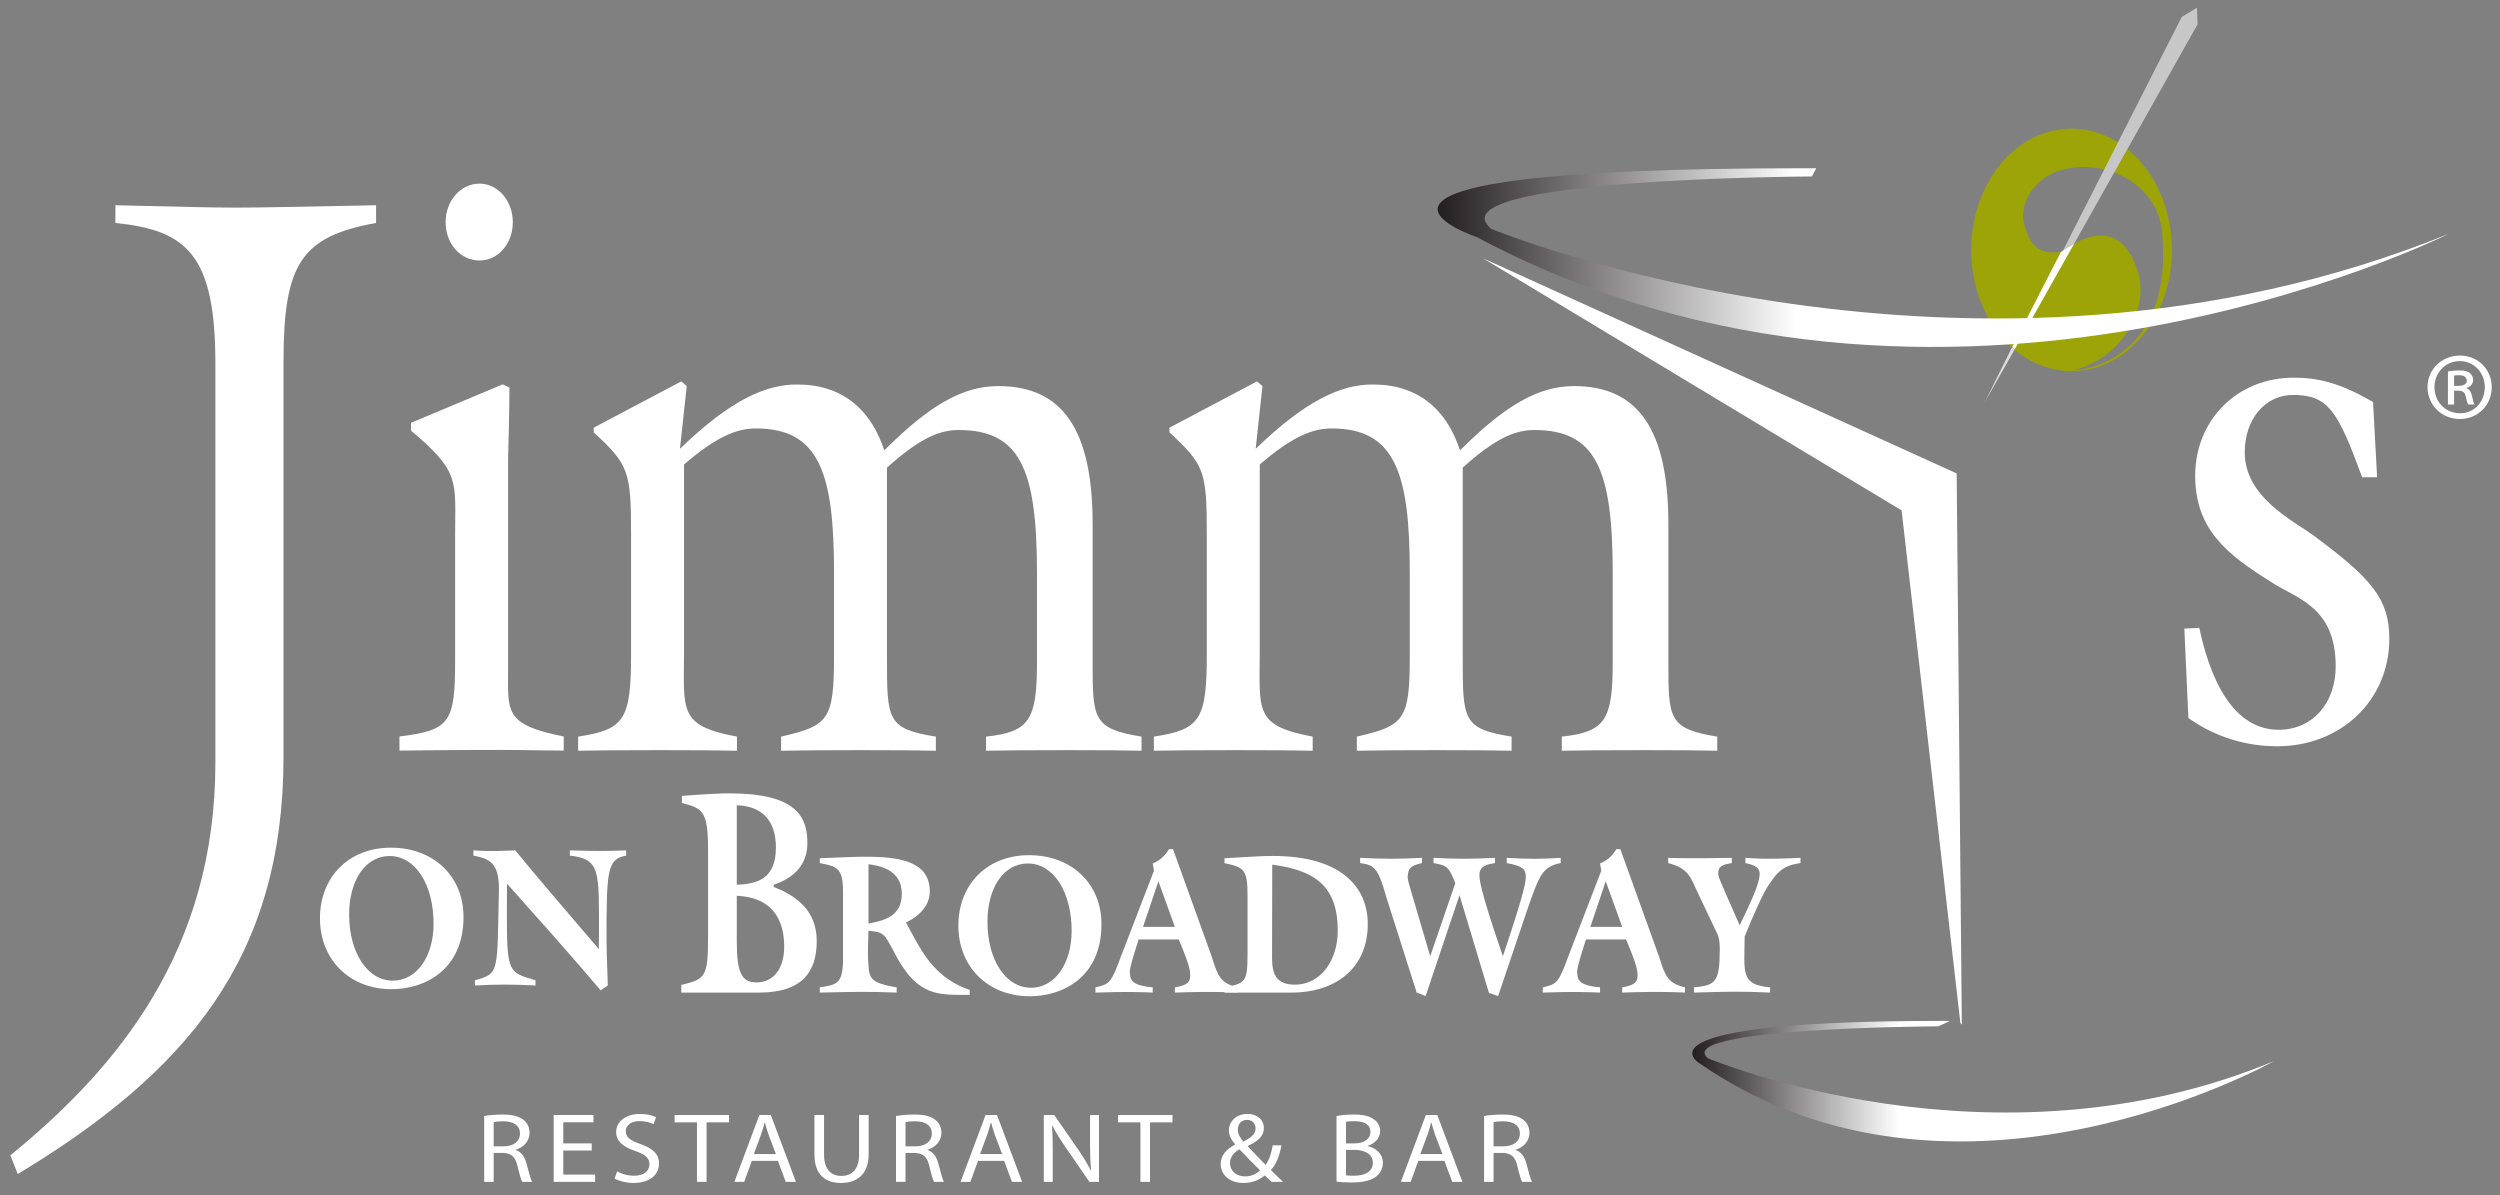 <svg xmlns="http://www.w3.org/2000/svg" xmlns:svg="http://www.w3.org/2000/svg" id="svg1" width="1433.333" height="685.333" viewBox="0 0 1433.333 685.333"><rect x="0" y="0" width="1433.333" height="685.333" fill="#808080" stroke="none"/><defs id="defs1"><clipPath clipPathUnits="userSpaceOnUse" id="clipPath2"><path d="M 0,0 H 1075 V 514 H 0 Z" transform="translate(-316.811,-109.335)" id="path2"></path></clipPath><clipPath clipPathUnits="userSpaceOnUse" id="clipPath4"><path d="M 0,0 H 1075 V 514 H 0 Z" transform="translate(-387.767,-129.657)" id="path4"></path></clipPath><clipPath clipPathUnits="userSpaceOnUse" id="clipPath6"><path d="M 0,0 H 1075 V 514 H 0 Z" transform="translate(-460.805,-113.697)" id="path6"></path></clipPath><clipPath clipPathUnits="userSpaceOnUse" id="clipPath8"><path d="M 0,0 H 1075 V 514 H 0 Z" transform="translate(-505.192,-115.443)" id="path8"></path></clipPath><clipPath clipPathUnits="userSpaceOnUse" id="clipPath10"><path d="M 0,0 H 1075 V 514 H 0 Z" transform="translate(-546.984,-102.061)" id="path10"></path></clipPath><clipPath clipPathUnits="userSpaceOnUse" id="clipPath12"><path d="M 0,0 H 1075 V 514 H 0 Z" transform="translate(-671.101,-142.876)" id="path12"></path></clipPath><clipPath clipPathUnits="userSpaceOnUse" id="clipPath14"><path d="M 0,0 H 1075 V 514 H 0 Z" transform="translate(-697.545,-115.443)" id="path14"></path></clipPath><clipPath clipPathUnits="userSpaceOnUse" id="clipPath16"><path d="M 0,0 H 1075 V 514 H 0 Z" transform="translate(-774.203,-142.876)" id="path16"></path></clipPath><clipPath clipPathUnits="userSpaceOnUse" id="clipPath18"><path d="M 0,0 H 1075 V 514 H 0 Z" transform="translate(-853.393,-340.932)" id="path18"></path></clipPath><clipPath clipPathUnits="userSpaceOnUse" id="clipPath20"><path d="M 0,0 H 1075 V 514 H 0 Z" transform="translate(-890.934,-354.615)" id="path20"></path></clipPath><clipPath clipPathUnits="userSpaceOnUse" id="clipPath22"><path d="M 0,0 H 1075 V 514 H 0 Z" transform="translate(-944.711,-510.697)" id="path22"></path></clipPath><clipPath clipPathUnits="userSpaceOnUse" id="clipPath24"><path d="M 0,0 H 1075 V 514 H 0 Z" transform="translate(-865.252,-364.814)" id="path24"></path></clipPath><clipPath clipPathUnits="userSpaceOnUse" id="clipPath26"><path d="M 0,0 H 1075 V 514 H 0 Z" transform="translate(-842.957,-74.122)" id="path26"></path></clipPath><linearGradient x1="0" y1="0" x2="1" y2="0" gradientUnits="userSpaceOnUse" gradientTransform="matrix(434.874,0,0,434.874,618.25,373.75)" spreadMethod="pad" id="linearGradient28"><stop style="stop-opacity:1;stop-color:#231f20" offset="0" id="stop26"></stop><stop style="stop-opacity:1;stop-color:#ffffff" offset="0.355" id="stop27"></stop><stop style="stop-opacity:1;stop-color:#ffffff" offset="1" id="stop28"></stop></linearGradient><linearGradient x1="0" y1="0" x2="1" y2="0" gradientUnits="userSpaceOnUse" gradientTransform="matrix(250.096,0,0,250.096,727.875,27.75)" spreadMethod="pad" id="linearGradient31"><stop style="stop-opacity:1;stop-color:#231f20" offset="0" id="stop29"></stop><stop style="stop-opacity:1;stop-color:#ffffff" offset="0.355" id="stop30"></stop><stop style="stop-opacity:1;stop-color:#ffffff" offset="1" id="stop31"></stop></linearGradient><clipPath clipPathUnits="userSpaceOnUse" id="clipPath33"><path d="M 0,0 H 1075 V 514 H 0 Z" transform="translate(-161.716,-418.128)" id="path33"></path></clipPath><clipPath clipPathUnits="userSpaceOnUse" id="clipPath35"><path d="M 0,0 H 1075 V 514 H 0 Z" transform="translate(-186.437,-116.824)" id="path35"></path></clipPath><clipPath clipPathUnits="userSpaceOnUse" id="clipPath37"><path d="M 0,0 H 1075 V 514 H 0 Z" transform="translate(-269.247,-146.089)" id="path37"></path></clipPath><clipPath clipPathUnits="userSpaceOnUse" id="clipPath39"><path d="M 0,0 H 1075 V 514 H 0 Z" transform="translate(-220.509,-418.508)" id="path39"></path></clipPath><clipPath clipPathUnits="userSpaceOnUse" id="clipPath41"><path d="M 0,0 H 1075 V 514 H 0 Z" transform="translate(-490.851,-191.188)" id="path41"></path></clipPath><clipPath clipPathUnits="userSpaceOnUse" id="clipPath43"><path d="M 0,0 H 1075 V 514 H 0 Z" transform="translate(-738.423,-191.188)" id="path43"></path></clipPath><clipPath clipPathUnits="userSpaceOnUse" id="clipPath45"><path d="M 0,0 H 1075 V 514 H 0 Z" transform="translate(-1027.407,-239.305)" id="path45"></path></clipPath><clipPath clipPathUnits="userSpaceOnUse" id="clipPath47"><path d="M 0,0 H 1075 V 514 H 0 Z" transform="translate(-1055.254,-348.065)" id="path47"></path></clipPath><clipPath clipPathUnits="userSpaceOnUse" id="clipPath49"><path d="M 0,0 H 1075 V 514 H 0 Z" transform="translate(-212.283,-21.065)" id="path49"></path></clipPath><clipPath clipPathUnits="userSpaceOnUse" id="clipPath51"><path d="M 0,0 H 1075 V 514 H 0 Z" transform="translate(-254.445,-19.273)" id="path51"></path></clipPath><clipPath clipPathUnits="userSpaceOnUse" id="clipPath53"><path d="M 0,0 H 1075 V 514 H 0 Z" transform="translate(-265.367,-10.319)" id="path53"></path></clipPath><clipPath clipPathUnits="userSpaceOnUse" id="clipPath55"><path d="M 0,0 H 1075 V 514 H 0 Z" transform="translate(-299.697,-31.387)" id="path55"></path></clipPath><clipPath clipPathUnits="userSpaceOnUse" id="clipPath57"><path d="M 0,0 H 1075 V 514 H 0 Z" transform="translate(-333.654,-17.739)" id="path57"></path></clipPath><clipPath clipPathUnits="userSpaceOnUse" id="clipPath59"><path d="M 0,0 H 1075 V 514 H 0 Z" transform="translate(-354.342,-34.541)" id="path59"></path></clipPath><clipPath clipPathUnits="userSpaceOnUse" id="clipPath61"><path d="M 0,0 H 1075 V 514 H 0 Z" transform="translate(-389.373,-21.065)" id="path61"></path></clipPath><clipPath clipPathUnits="userSpaceOnUse" id="clipPath63"><path d="M 0,0 H 1075 V 514 H 0 Z" transform="translate(-430.921,-17.739)" id="path63"></path></clipPath><clipPath clipPathUnits="userSpaceOnUse" id="clipPath65"><path d="M 0,0 H 1075 V 514 H 0 Z" transform="translate(-448.831,-5.798)" id="path65"></path></clipPath><clipPath clipPathUnits="userSpaceOnUse" id="clipPath67"><path d="M 0,0 H 1075 V 514 H 0 Z" transform="translate(-490.381,-31.387)" id="path67"></path></clipPath><clipPath clipPathUnits="userSpaceOnUse" id="clipPath69"><path d="M 0,0 H 1075 V 514 H 0 Z" transform="translate(-536.201,-32.45)" id="path69"></path></clipPath><clipPath clipPathUnits="userSpaceOnUse" id="clipPath71"><path d="M 0,0 H 1075 V 514 H 0 Z" transform="translate(-578.779,-8.612)" id="path71"></path></clipPath><clipPath clipPathUnits="userSpaceOnUse" id="clipPath73"><path d="M 0,0 H 1075 V 514 H 0 Z" transform="translate(-620.242,-17.739)" id="path73"></path></clipPath><clipPath clipPathUnits="userSpaceOnUse" id="clipPath75"><path d="M 0,0 H 1075 V 514 H 0 Z" transform="translate(-642.234,-21.065)" id="path75"></path></clipPath></defs><g id="layer-MC0"><path id="path1" d="m 0,0 c 0,-13.513 2.014,-17.774 8.506,-17.774 7.316,0 11.89,5.963 11.89,15.338 0,8.399 -2.653,21.18 -20.396,21.911 z M 16.828,40.292 C 16.828,51.732 10.975,58.063 0,58.429 V 24.222 c 8.78,0.365 16.828,2.435 16.828,16.07 M 34.389,0 c 0,-12.782 -5.761,-22.154 -24.877,-22.154 h -33.383 v 3.284 c 10.335,2.558 11.525,3.165 11.525,20.937 v 36.641 c 0,17.285 -2.105,18.262 -11.25,20.694 v 3.044 c 10.975,0.852 17.195,1.097 20.395,1.097 28.719,0 33.566,-9.984 33.566,-21.303 0,-6.574 -2.743,-13.998 -14.45,-18.018 V 23.25 C 28.353,18.504 34.389,10.954 34.389,0" style="fill:#ffffff;fill-opacity:1;fill-rule:nonzero;stroke:none" transform="matrix(1.333,0,0,-1.333,422.415,539.553)" clip-path="url(#clipPath2)"></path><path id="path3" d="M 0,0 C 0,7.401 -4.722,11.556 -14.324,12.722 V -12.801 C -8.186,-11.554 0,-10.058 0,0 m 29.201,-43.476 c -12.751,0.167 -22.432,-1.577 -32.663,18.704 -4.25,8.063 -4.488,8.231 -10.862,8.895 -0.079,-5.986 -0.394,-9.06 -0.157,-12.303 0.472,-7.73 -0.158,-9.975 12.277,-12.052 v -2.245 c -13.537,0.498 -16.449,0.331 -33.057,0 v 2.245 c 7.163,1.163 9.997,1.246 9.997,12.466 V 0.832 c 0,8.73 -1.811,10.724 -7.556,11.89 -2.283,0.416 -2.441,0.497 -2.441,0.497 v 2.079 c 12.122,0.5 15.584,0.664 19.835,0.664 15.821,0 27.469,-2.577 27.469,-14.963 0,-5.403 -3.7,-10.224 -10.232,-13.3 1.81,-3.493 2.755,-5.153 4.092,-7.563 3.148,-5.407 8.894,-16.712 23.298,-21.451 z" style="fill:#ffffff;fill-opacity:1;fill-rule:nonzero;stroke:none" transform="matrix(1.333,0,0,-1.333,517.023,512.457)" clip-path="url(#clipPath4)"></path><path id="path5" d="m 0,0 c 0,16.876 -7.87,29.015 -18.811,29.015 -10.31,0 -17.395,-10.227 -17.395,-25.106 0,-16.379 7.871,-28.348 18.732,-28.348 C -7.32,-24.439 0,-14.216 0,0 m 12.829,2.91 c 0,-23.112 -17,-31.009 -30.853,-31.009 -17.946,0 -30.695,12.639 -30.695,30.342 0,17.875 12.435,30.343 30.38,30.343 C 0,32.586 12.829,20.368 12.829,2.91" style="fill:#ffffff;fill-opacity:1;fill-rule:nonzero;stroke:none" transform="matrix(1.333,0,0,-1.333,614.407,533.737)" clip-path="url(#clipPath6)"></path><path id="path7" d="M 0,0 -7.083,19.619 -13.694,0 Z m 26.996,-28.263 c 2.441,-0.083 -10.074,0.664 -26.996,0 v 2.244 c 4.958,0.832 6.613,2.078 6.613,4.987 0,2.327 -0.396,4.903 -4.958,15.629 h -17.239 c -4.801,-14.796 -3.699,-14.049 -3.699,-14.63 0,-3.076 1.339,-5.238 9.76,-5.986 v -2.244 c -3.621,0.167 -10.783,0.497 -24.636,0 v 2.244 c 6.218,1.411 6.77,1.994 10.941,13.216 l 14.246,36.994 -0.551,3.079 c 3.227,1.409 5.038,2.989 7.004,6.149 h 1.732 l 16.765,-46.555 c 2.519,-8.312 3.857,-11.138 11.018,-12.883 z" style="fill:#ffffff;fill-opacity:1;fill-rule:nonzero;stroke:none" transform="matrix(1.333,0,0,-1.333,673.589,531.409)" clip-path="url(#clipPath8)"></path><path id="path9" d="m 0,0 c 0,-6.733 1.651,-11.473 9.837,-11.473 10.629,0 18.419,9.893 18.419,23.276 0,18.953 -9.683,25.938 -28.178,28.348 C 0,0.913 0,0.497 0,0 m 0.314,43.892 c 29.041,0 40.85,-13.053 40.85,-29.345 0,-18.454 -13.223,-29.427 -32.899,-29.427 h -28.731 v 2.244 c 8.894,1.744 9.919,2.161 9.919,14.296 v 25.026 c 0,11.305 -1.338,12.299 -9.919,14.13 v 2.079 c 11.413,0.747 17.079,0.997 20.78,0.997" style="fill:#ffffff;fill-opacity:1;fill-rule:nonzero;stroke:none" transform="matrix(1.333,0,0,-1.333,729.313,549.253)" clip-path="url(#clipPath10)"></path><path id="path11" d="m 0,0 c -7.164,-1.33 -8.894,-5.07 -12.042,-13.467 -0.943,-2.576 -1.651,-4.406 -14.875,-43.727 l -3.937,1.333 -12.67,42.064 -14.563,-43.397 -3.855,1.499 -13.065,41.065 C -78.548,-1.994 -80.123,-0.831 -86.262,0 v 2.246 c 8.894,-0.5 17.551,-0.5 26.602,0 V 0 c -4.878,-1.08 -5.982,-2.246 -6.139,-5.734 -0.078,-1.832 0.157,-1.832 9.681,-34.334 l 10.783,31.424 c -2.677,6.65 -3.227,7.647 -9.365,8.644 v 2.246 c 8.657,-0.5 17.314,-0.5 26.444,0 V 0 c -1.575,-0.331 -6.691,-0.664 -6.691,-4.823 0,-1.827 -0.392,-4.821 10.075,-35.245 10.232,30.424 9.84,32.42 9.84,34.498 0,3.16 -1.809,4.406 -8.186,5.57 v 2.246 c 8.896,-0.5 14.09,-0.583 23.218,0 z" style="fill:#ffffff;fill-opacity:1;fill-rule:nonzero;stroke:none" transform="matrix(1.333,0,0,-1.333,894.801,494.832)" clip-path="url(#clipPath12)"></path><path id="path13" d="M 0,0 -7.085,19.619 -13.695,0 Z m 26.995,-28.263 c 2.441,-0.083 -10.073,0.664 -26.995,0 v 2.244 c 4.959,0.832 6.61,2.078 6.61,4.987 0,2.327 -0.392,4.903 -4.959,15.629 h -17.236 c -4.802,-14.796 -3.701,-14.049 -3.701,-14.63 0,-3.076 1.34,-5.238 9.761,-5.986 v -2.244 c -3.62,0.167 -10.784,0.497 -24.633,0 v 2.244 c 6.217,1.411 6.767,1.994 10.94,13.216 l 14.243,36.994 -0.55,3.079 c 3.229,1.409 5.038,2.989 7.007,6.149 h 1.729 l 16.765,-46.555 c 2.519,-8.312 3.858,-11.138 11.019,-12.883 z" style="fill:#ffffff;fill-opacity:1;fill-rule:nonzero;stroke:none" transform="matrix(1.333,0,0,-1.333,930.06,531.409)" clip-path="url(#clipPath14)"></path><path id="path15" d="m 0,0 c -4.724,-0.747 -8.501,-1.58 -12.831,-8.229 -0.707,-1.081 -2.755,-2.744 -11.176,-23.36 -0.157,-15.877 -1.73,-20.699 10.941,-21.862 v -2.244 c -12.516,0.581 -18.416,0.414 -32.743,0 v 2.244 c 9.209,0.916 11.099,1.993 11.099,16.459 0,2.91 -0.316,4.987 -0.945,6.319 l -8.343,17.537 C -47.383,-5.817 -48.25,-2.246 -56.907,0 v 2.246 c 2.912,-0.084 9.053,-0.333 27.392,0 V 0 c -1.813,-0.414 -5.826,-0.497 -5.826,-4.073 0,-1.827 -0.865,0.083 9.208,-22.696 4.802,10.06 8.579,17.958 8.579,22.113 0,2.493 -1.651,3.742 -6.138,4.656 v 2.246 c 2.836,-0.167 7.713,-0.75 23.692,0 z" style="fill:#ffffff;fill-opacity:1;fill-rule:nonzero;stroke:none" transform="matrix(1.333,0,0,-1.333,1032.271,494.832)" clip-path="url(#clipPath16)"></path><path id="path17" d="m 0,0 12.87,22.758 -1.011,1.124 z" style="fill:#deddde;fill-opacity:1;fill-rule:nonzero;stroke:none" transform="matrix(1.333,0,0,-1.333,1137.857,230.758)" clip-path="url(#clipPath18)"></path><path id="path19" d="M 0,0 C 21.191,4.959 33.952,26.551 28.054,43.614 22.771,58.913 12.601,62.516 -2.359,52.589 l -2.087,-1.487 c -5.711,-0.731 -13.249,-0.963 -16.233,12.538 -1.82,8.205 4.115,18.544 14.706,22.21 C 11.97,92.049 36.82,81.818 38.808,59.186 43.892,1.138 0,0 0,0 m -0.162,104.085 c -23.836,0 -43.158,-23.347 -43.158,-52.148 0,-28.797 19.322,-52.147 43.158,-52.147 23.833,0 43.156,23.35 43.156,52.147 0,28.801 -19.323,52.148 -43.156,52.148" style="fill:#9da407;fill-opacity:1;fill-rule:nonzero;stroke:none" transform="matrix(1.333,0,0,-1.333,1187.911,212.513)" clip-path="url(#clipPath20)"></path><path id="path21" d="m 0,0 -6.576,-3.999 -51.361,-101.039 5.115,3.548 53.046,94.297 z" style="fill:#c8c7c7;fill-opacity:1;fill-rule:nonzero;stroke:none" transform="matrix(1.333,0,0,-1.333,1259.614,4.404)" clip-path="url(#clipPath22)"></path><path id="path23" d="M 0,0 1.011,-1.124 26.637,44.394 20.902,40.799 Z" style="fill:#ffffff;fill-opacity:1;fill-rule:nonzero;stroke:none" transform="matrix(1.333,0,0,-1.333,1153.669,198.915)" clip-path="url(#clipPath24)"></path><path id="path25" d="M 0,0 -25.274,220.457 -205.277,328.877 -1.589,236.363 0.631,-0.696" style="fill:#ffffff;fill-opacity:1;fill-rule:nonzero;stroke:none" transform="matrix(1.333,0,0,-1.333,1123.943,586.504)" clip-path="url(#clipPath26)"></path><path id="path28" d="m 635.18,412.159 c 200.913,-107.136 418.047,1.403 418.047,1.403 v 0 C 848.57,330.41 641.415,415.684 641.415,415.684 v 0 c -26.2,21.839 137.901,22.547 137.901,22.547 v 0 l 1.869,3.525 c -1.857,0.004 -3.681,0.006 -5.498,0.006 v 0 C 546.678,441.76 635.18,412.159 635.18,412.159" transform="matrix(1.333,0,0,-1.333,0,685.333)" style="fill:url(#linearGradient28);stroke:none"></path><path id="path31" d="m 730.922,56.834 c 110.096,-76.204 247.02,0.858 247.02,0.858 v 0 C 857.006,7.299 734.601,58.967 734.601,58.967 v 0 c -15.483,13.239 99.138,13.73 99.138,13.73 v 0 l 4.982,2.333 c -1.08,0.002 -2.132,0.004 -3.192,0.004 v 0 c -135.71,-0.002 -104.607,-18.2 -104.607,-18.2" transform="matrix(1.333,0,0,-1.333,0,685.333)" style="fill:url(#linearGradient31);stroke:none"></path><path id="path32" d="m 0,0 c -32.172,-5.831 -39.813,-17.475 -39.813,-59.608 v -169.845 c 0,-86.948 -41.683,-135.711 -114.299,-179.626 l -3.189,8.066 c 46.179,37.648 88.184,88.195 88.184,168.861 v 171.646 c 0,47.056 -12.42,57.367 -42.997,60.506 V 7.614 C -51.599,6.266 -71.662,6.266 0,7.614 Z" style="fill:#ffffff;fill-opacity:1;fill-rule:nonzero;stroke:none" transform="matrix(1.333,0,0,-1.333,215.621,127.829)" clip-path="url(#clipPath33)"></path><path id="path34" d="m 0,0 c 0,16.925 -7.892,29.098 -18.868,29.098 -10.34,0 -17.443,-10.256 -17.443,-25.18 0,-16.422 7.891,-28.431 18.786,-28.431 C -7.345,-24.513 0,-14.257 0,0 m 12.869,2.919 c 0,-23.176 -17.052,-31.101 -30.95,-31.101 -17.996,0 -30.785,12.673 -30.785,30.435 0,17.924 12.472,30.43 30.471,30.43 C 0,32.683 12.869,20.429 12.869,2.919" style="fill:#ffffff;fill-opacity:1;fill-rule:nonzero;stroke:none" transform="matrix(1.333,0,0,-1.333,248.583,529.568)" clip-path="url(#clipPath35)"></path><path id="path36" d="m 0,0 c -8.208,-1.499 -8.446,-6.338 -8.446,-36.685 0,-2.422 0.082,-5.672 0.555,-19.174 l -3.079,-2.087 c -1.266,1.33 -6.869,8.592 -40.267,45.858 -0.075,-10.673 -0.075,-11.26 -0.075,-12.847 0,-25.757 0.788,-25.257 12.314,-28.676 v -2.248 c -9.55,0.5 -16.895,0.5 -26.047,0 v 2.248 c 10.813,2.919 9.469,3.419 10.34,39.272 0,11.417 -4.182,13.006 -10.978,14.339 v 2.25 c 3.873,-0.164 5.683,-0.585 18.005,0 4.97,-5.921 2.681,-3.671 35.913,-42.441 l 0.082,5.759 c 0,27.93 0.713,32.933 -12.553,34.432 V 2.25 C -12.395,1.832 -6.156,1.998 0,2.25 Z" style="fill:#ffffff;fill-opacity:1;fill-rule:nonzero;stroke:none" transform="matrix(1.333,0,0,-1.333,358.995,490.548)" clip-path="url(#clipPath37)"></path><path id="path38" d="m 0,0 c 0,-9.439 -6.419,-16.522 -14.301,-16.522 -8.176,0 -14.597,7.083 -14.597,16.522 0,9.111 6.421,16.536 14.597,16.536 C -6.419,16.536 0,9.111 0,0 m 21.902,-227.32 c -15.762,0 -13.134,0.676 -70.65,0 v 6.069 c 21.606,2.697 23.939,5.732 23.939,32.72 v 53.96 c 0,23.278 2.332,26.986 -18.98,44.856 v 3.373 l 39.413,16.535 2.922,-1.357 c 0,-1.347 0,-10.451 -0.583,-31.025 v -90.387 c 0,-17.878 -1.756,-23.616 23.939,-28.675 z" style="fill:#ffffff;fill-opacity:1;fill-rule:nonzero;stroke:none" transform="matrix(1.333,0,0,-1.333,294.012,127.323)" clip-path="url(#clipPath39)"></path><path id="path40" d="m 0,0 c -12.848,0.338 -51.382,0.338 -66.856,0 v 6.069 c 18.684,2.025 21.895,7.082 21.895,32.045 v 38.451 c 0,45.196 -7.587,61.378 -33.864,61.378 -8.759,0 -17.512,-4.383 -30.654,-16.182 V 40.138 c 0,-26.987 0,-30.697 21.024,-34.069 V 0 c -12.56,0.338 -51.095,0.338 -66.562,0 v 6.069 c 20.425,4.721 22.765,7.082 22.765,34.745 v 35.751 c 0,42.497 -6.133,62.054 -33.569,62.054 -8.471,0 -17.223,-3.71 -30.948,-15.512 V 42.835 c 0,-25.631 -2.628,-32.045 22.772,-36.766 V 0 c -12.847,0.338 -52.555,0.338 -68.318,0 v 6.069 c 19.851,3.036 22.773,7.082 22.773,35.417 v 51.936 c 0,26.989 -1.166,29.685 -16.058,43.508 v 2.024 l 37.664,19.908 2.332,-2.022 -2.921,-26.987 c 21.607,20.909 36.791,27.661 50.216,27.661 7.01,0 28.61,-0.674 37.664,-28.337 19.562,19.563 33.863,27.663 49.05,27.663 27.731,0 40.572,-18.897 40.572,-59.37 V 38.114 c 0,-24.289 0,-28.673 21.023,-32.045 z" style="fill:#ffffff;fill-opacity:1;fill-rule:nonzero;stroke:none" transform="matrix(1.333,0,0,-1.333,654.468,430.417)" clip-path="url(#clipPath41)"></path><path id="path42" d="m 0,0 c -12.849,0.338 -51.391,0.338 -66.858,0 v 6.069 c 18.685,2.025 21.893,7.082 21.893,32.045 v 38.451 c 0,45.196 -7.592,61.378 -33.862,61.378 -8.76,0 -17.52,-4.383 -30.655,-16.182 V 40.138 c 0,-26.987 0,-30.697 21.018,-34.069 V 0 c -12.553,0.338 -51.097,0.338 -66.561,0 v 6.069 c 20.431,4.721 22.772,7.082 22.772,34.745 v 35.751 c 0,42.497 -6.135,62.054 -33.576,62.054 -8.473,0 -17.223,-3.71 -30.95,-15.512 V 42.835 c 0,-25.631 -2.628,-32.045 22.773,-36.766 V 0 c -12.839,0.338 -52.548,0.338 -68.319,0 v 6.069 c 19.859,3.036 22.773,7.082 22.773,35.417 v 51.936 c 0,26.989 -1.165,29.685 -16.056,43.508 v 2.024 l 37.663,19.908 2.332,-2.022 -2.915,-26.987 c 21.599,20.909 36.786,27.661 50.217,27.661 7.002,0 28.611,-0.674 37.664,-28.337 19.556,19.563 33.857,27.663 49.043,27.663 27.732,0 40.579,-18.897 40.579,-59.37 V 38.114 c 0,-24.289 0,-28.673 21.025,-32.045 z" style="fill:#ffffff;fill-opacity:1;fill-rule:nonzero;stroke:none" transform="matrix(1.333,0,0,-1.333,984.564,430.417)" clip-path="url(#clipPath43)"></path><path id="path44" d="m 0,0 c 0,-26.306 -20.729,-46.207 -48.173,-46.207 -13.716,0 -26.853,4.048 -38.245,12.139 l -1.751,38.452 6.428,0.338 c 6.125,-28.668 17.804,-43.846 34.154,-43.846 14.306,0 24.525,11.135 24.525,27.323 0,26.299 -17.811,29.341 -28.025,36.421 -18.397,11.47 -32.41,22.26 -32.41,45.539 0,23.937 18.1,42.159 42.335,42.159 10.219,0 19.561,-2.031 34.159,-10.46 l 1.75,-32.373 h -6.43 c -10.507,28.658 -14.594,35.408 -29.775,35.408 -11.968,0 -20.73,-10.459 -20.73,-24.62 0,-19.225 20.147,-29.009 29.49,-35.754 C -8.169,26.313 0,17.54 0,0" style="fill:#ffffff;fill-opacity:1;fill-rule:nonzero;stroke:none" transform="matrix(1.333,0,0,-1.333,1369.876,366.26)" clip-path="url(#clipPath45)"></path><path id="path46" d="M 0,0 H 1.79 C 3.666,0 5.459,0.597 5.459,2.216 5.459,3.581 4.52,4.605 2.047,4.605 1.021,4.605 0.426,4.52 0,4.434 Z M 0,-8.015 H -2.643 V 6.227 c 1.45,0.254 2.986,0.425 4.947,0.425 2.385,0 3.581,-0.425 4.431,-1.11 C 7.589,4.945 8.186,3.837 8.186,2.475 8.186,0.768 6.906,-0.34 5.459,-0.851 V -1.022 C 6.652,-1.536 7.332,-2.641 7.758,-4.52 8.186,-6.65 8.525,-7.503 8.868,-8.015 H 6.139 C 5.713,-7.503 5.371,-6.224 4.945,-4.348 4.602,-2.729 3.666,-2.044 1.707,-2.044 H 0 Z m 2.387,18.674 c -6.139,0 -10.829,-5.031 -10.829,-11.17 0,-6.31 4.69,-11.255 11.001,-11.255 6.054,-0.086 10.658,4.945 10.658,11.169 0,6.225 -4.604,11.256 -10.744,11.256 z m 0.172,2.387 c 7.673,0 13.641,-5.968 13.641,-13.557 0,-7.76 -5.968,-13.728 -13.727,-13.728 -7.76,0 -13.899,5.968 -13.899,13.728 0,7.589 6.139,13.557 13.899,13.557 z" style="fill:#ffffff;fill-opacity:1;fill-rule:nonzero;stroke:none" transform="matrix(1.333,0,0,-1.333,1407.005,221.247)" clip-path="url(#clipPath47)"></path><path id="path48" d="m 0,0 h 4.175 c 4.363,0 7.13,2.175 7.13,5.459 0,3.71 -2.955,5.329 -7.271,5.329 -1.971,0 -3.331,-0.171 -4.034,-0.34 z m -4.081,13.051 c 2.063,0.384 5.065,0.637 7.834,0.637 4.362,0 7.224,-0.767 9.194,-2.386 1.548,-1.239 2.487,-3.199 2.487,-5.459 0,-3.754 -2.674,-6.271 -5.959,-7.293 v -0.127 c 2.393,-0.768 3.847,-2.819 4.645,-5.801 1.031,-4.009 1.782,-6.782 2.393,-7.89 H 12.29 c -0.516,0.812 -1.22,3.283 -2.064,6.868 -0.938,3.964 -2.674,5.459 -6.379,5.586 H 0 v -12.454 h -4.081 z" style="fill:#ffffff;fill-opacity:1;fill-rule:nonzero;stroke:none" transform="matrix(1.333,0,0,-1.333,283.044,657.246)" clip-path="url(#clipPath49)"></path><path id="path50" d="M 0,0 H -12.243 V -10.362 H 1.455 v -3.114 H -16.372 V 15.268 H 0.752 V 12.154 H -12.243 V 3.071 L 0,3.071 Z" style="fill:#ffffff;fill-opacity:1;fill-rule:nonzero;stroke:none" transform="matrix(1.333,0,0,-1.333,339.26,659.635)" clip-path="url(#clipPath51)"></path><path id="path52" d="m 0,0 c 1.83,-1.068 4.456,-1.878 7.271,-1.878 4.175,0 6.614,1.962 6.614,4.903 0,2.647 -1.688,4.224 -5.957,5.672 -5.16,1.707 -8.351,4.182 -8.351,8.188 0,4.478 4.081,7.803 10.227,7.803 3.19,0 5.582,-0.678 6.943,-1.405 l -1.126,-3.028 c -0.985,0.556 -3.096,1.365 -5.958,1.365 -4.315,0 -5.957,-2.345 -5.957,-4.308 0,-2.684 1.923,-4.007 6.285,-5.543 5.349,-1.92 8.023,-4.221 8.023,-8.443 0,-4.436 -3.566,-8.317 -11.025,-8.317 -3.049,0 -6.379,0.853 -8.068,1.878 z" style="fill:#ffffff;fill-opacity:1;fill-rule:nonzero;stroke:none" transform="matrix(1.333,0,0,-1.333,353.823,671.574)" clip-path="url(#clipPath53)"></path><path id="path54" d="M 0,0 H -9.615 V 3.154 H 13.792 V 0 H 4.128 V -25.589 H 0 Z" style="fill:#ffffff;fill-opacity:1;fill-rule:nonzero;stroke:none" transform="matrix(1.333,0,0,-1.333,399.596,643.484)" clip-path="url(#clipPath55)"></path><path id="path56" d="M 0,0 -3.143,8.271 C -3.8,10.15 -4.268,11.855 -4.737,13.518 H -4.878 C -5.301,11.855 -5.817,10.064 -6.425,8.315 L -9.522,0 Z m -10.367,-2.9 -3.284,-9.041 h -4.222 l 10.742,28.743 h 4.927 L 8.586,-11.941 H 4.224 L 0.844,-2.9 Z" style="fill:#ffffff;fill-opacity:1;fill-rule:nonzero;stroke:none" transform="matrix(1.333,0,0,-1.333,444.872,661.681)" clip-path="url(#clipPath57)"></path><path id="path58" d="m 0,0 v -17.058 c 0,-6.398 3.144,-9.128 7.365,-9.128 4.644,0 7.693,2.816 7.693,9.128 V 0 h 4.128 v -16.802 c 0,-8.828 -5.114,-12.411 -11.962,-12.411 -6.474,0 -11.352,3.326 -11.352,12.282 V 0 Z" style="fill:#ffffff;fill-opacity:1;fill-rule:nonzero;stroke:none" transform="matrix(1.333,0,0,-1.333,472.456,639.279)" clip-path="url(#clipPath59)"></path><path id="path60" d="m 0,0 h 4.175 c 4.362,0 7.131,2.175 7.131,5.459 0,3.71 -2.956,5.329 -7.272,5.329 -1.971,0 -3.331,-0.171 -4.034,-0.34 z m -4.083,13.051 c 2.066,0.384 5.068,0.637 7.834,0.637 4.365,0 7.227,-0.767 9.195,-2.386 1.55,-1.239 2.486,-3.199 2.486,-5.459 0,-3.754 -2.674,-6.271 -5.956,-7.293 v -0.127 c 2.392,-0.768 3.847,-2.819 4.645,-5.801 1.031,-4.009 1.781,-6.782 2.391,-7.89 h -4.221 c -0.518,0.812 -1.221,3.283 -2.066,6.868 -0.936,3.964 -2.673,5.459 -6.379,5.586 H 0 v -12.454 h -4.083 z" style="fill:#ffffff;fill-opacity:1;fill-rule:nonzero;stroke:none" transform="matrix(1.333,0,0,-1.333,519.163,657.246)" clip-path="url(#clipPath61)"></path><path id="path62" d="M 0,0 -3.143,8.271 C -3.8,10.15 -4.268,11.855 -4.737,13.518 H -4.878 C -5.301,11.855 -5.817,10.064 -6.425,8.315 L -9.522,0 Z m -10.367,-2.9 -3.284,-9.041 h -4.222 l 10.742,28.743 h 4.927 L 8.586,-11.941 H 4.224 L 0.844,-2.9 Z" style="fill:#ffffff;fill-opacity:1;fill-rule:nonzero;stroke:none" transform="matrix(1.333,0,0,-1.333,574.561,661.681)" clip-path="url(#clipPath63)"></path><path id="path64" d="M 0,0 V 28.743 H 4.503 L 14.59,14.199 c 2.3,-3.367 4.176,-6.351 5.63,-9.338 l 0.139,0.044 c -0.375,3.835 -0.467,7.333 -0.467,11.769 v 12.069 h 3.846 V 0 H 19.61 L 9.571,14.583 C 7.367,17.784 5.255,21.066 3.708,24.18 L 3.567,24.136 C 3.8,20.514 3.847,17.059 3.847,12.282 V 0 Z" style="fill:#ffffff;fill-opacity:1;fill-rule:nonzero;stroke:none" transform="matrix(1.333,0,0,-1.333,598.441,677.603)" clip-path="url(#clipPath65)"></path><path id="path66" d="M 0,0 H -9.615 V 3.154 H 13.792 V 0 H 4.129 V -25.589 H 0 Z" style="fill:#ffffff;fill-opacity:1;fill-rule:nonzero;stroke:none" transform="matrix(1.333,0,0,-1.333,653.842,643.484)" clip-path="url(#clipPath67)"></path><path id="path68" d="m 0,0 c -2.582,0 -3.941,-1.961 -3.941,-4.177 0,-2.05 1.078,-3.627 2.391,-5.163 3.237,1.666 5.255,3.201 5.255,5.63 C 3.705,-1.961 2.627,0 0.046,0 Z m -0.847,-24.308 c 2.725,0 4.973,1.109 6.477,2.603 -1.878,1.832 -5.394,5.373 -8.868,9.039 -1.734,-0.98 -4.079,-2.813 -4.079,-5.843 0,-3.282 2.625,-5.799 6.424,-5.799 z m 11.45,-2.344 c -0.893,0.811 -1.735,1.621 -2.957,2.773 -2.719,-2.263 -5.722,-3.243 -9.242,-3.243 -6.145,0 -9.709,3.752 -9.709,8.06 0,3.923 2.579,6.568 6.192,8.402 v 0.127 c -1.596,1.878 -2.674,3.967 -2.674,6.013 0,3.497 2.815,7.079 8.069,7.079 3.942,0 6.989,-2.346 6.989,-6.098 0,-3.027 -1.923,-5.417 -6.943,-7.674 v -0.13 c 2.674,-2.856 5.677,-5.97 7.693,-8.016 1.453,2.003 2.438,4.776 3.049,8.4 h 3.751 c -0.842,-4.52 -2.202,-8.103 -4.547,-10.619 1.689,-1.621 3.331,-3.24 5.205,-5.074 z" style="fill:#ffffff;fill-opacity:1;fill-rule:nonzero;stroke:none" transform="matrix(1.333,0,0,-1.333,714.935,642.066)" clip-path="url(#clipPath69)"></path><path id="path70" d="m 0,0 c 0.846,-0.129 1.971,-0.171 3.423,-0.171 4.223,0 8.118,1.406 8.118,5.588 0,3.879 -3.705,5.542 -8.164,5.542 H 0 Z m 0,13.732 h 3.705 c 4.27,0 6.805,2.089 6.805,4.86 0,3.329 -2.771,4.693 -6.898,4.693 -1.878,0 -2.956,-0.127 -3.612,-0.257 z m -4.08,11.772 c 1.78,0.384 4.644,0.638 7.457,0.638 4.084,0 6.707,-0.638 8.632,-2.091 1.642,-1.108 2.674,-2.813 2.674,-5.074 0,-2.813 -2.064,-5.245 -5.348,-6.311 v -0.129 c 3.002,-0.639 6.522,-2.898 6.522,-7.164 0,-2.473 -1.082,-4.351 -2.719,-5.757 -2.161,-1.834 -5.728,-2.687 -10.886,-2.687 -2.817,0 -4.973,0.171 -6.332,0.341 z" style="fill:#ffffff;fill-opacity:1;fill-rule:nonzero;stroke:none" transform="matrix(1.333,0,0,-1.333,771.706,673.85)" clip-path="url(#clipPath71)"></path><path id="path72" d="m 0,0 -3.146,8.271 c -0.657,1.879 -1.125,3.584 -1.591,5.247 H -4.881 C -5.302,11.855 -5.82,10.064 -6.426,8.315 L -9.525,0 Z m -10.367,-2.9 -3.284,-9.041 h -4.224 l 10.741,28.743 h 4.927 L 8.586,-11.941 H 4.224 L 0.842,-2.9 Z" style="fill:#ffffff;fill-opacity:1;fill-rule:nonzero;stroke:none" transform="matrix(1.333,0,0,-1.333,826.99,661.681)" clip-path="url(#clipPath73)"></path><path id="path74" d="m 0,0 h 4.172 c 4.362,0 7.134,2.175 7.134,5.459 0,3.71 -2.956,5.329 -7.273,5.329 -1.97,0 -3.33,-0.171 -4.033,-0.34 z m -4.085,13.051 c 2.067,0.384 5.07,0.637 7.836,0.637 4.362,0 7.227,-0.767 9.192,-2.386 1.55,-1.239 2.489,-3.199 2.489,-5.459 0,-3.754 -2.674,-6.271 -5.958,-7.293 v -0.127 c 2.391,-0.768 3.848,-2.819 4.644,-5.801 1.031,-4.009 1.781,-6.782 2.392,-7.89 h -4.219 c -0.52,0.812 -1.222,3.283 -2.068,6.868 -0.934,3.964 -2.674,5.459 -6.379,5.586 H 0 v -12.454 h -4.085 z" style="fill:#ffffff;fill-opacity:1;fill-rule:nonzero;stroke:none" transform="matrix(1.333,0,0,-1.333,856.313,657.246)" clip-path="url(#clipPath75)"></path></g></svg>